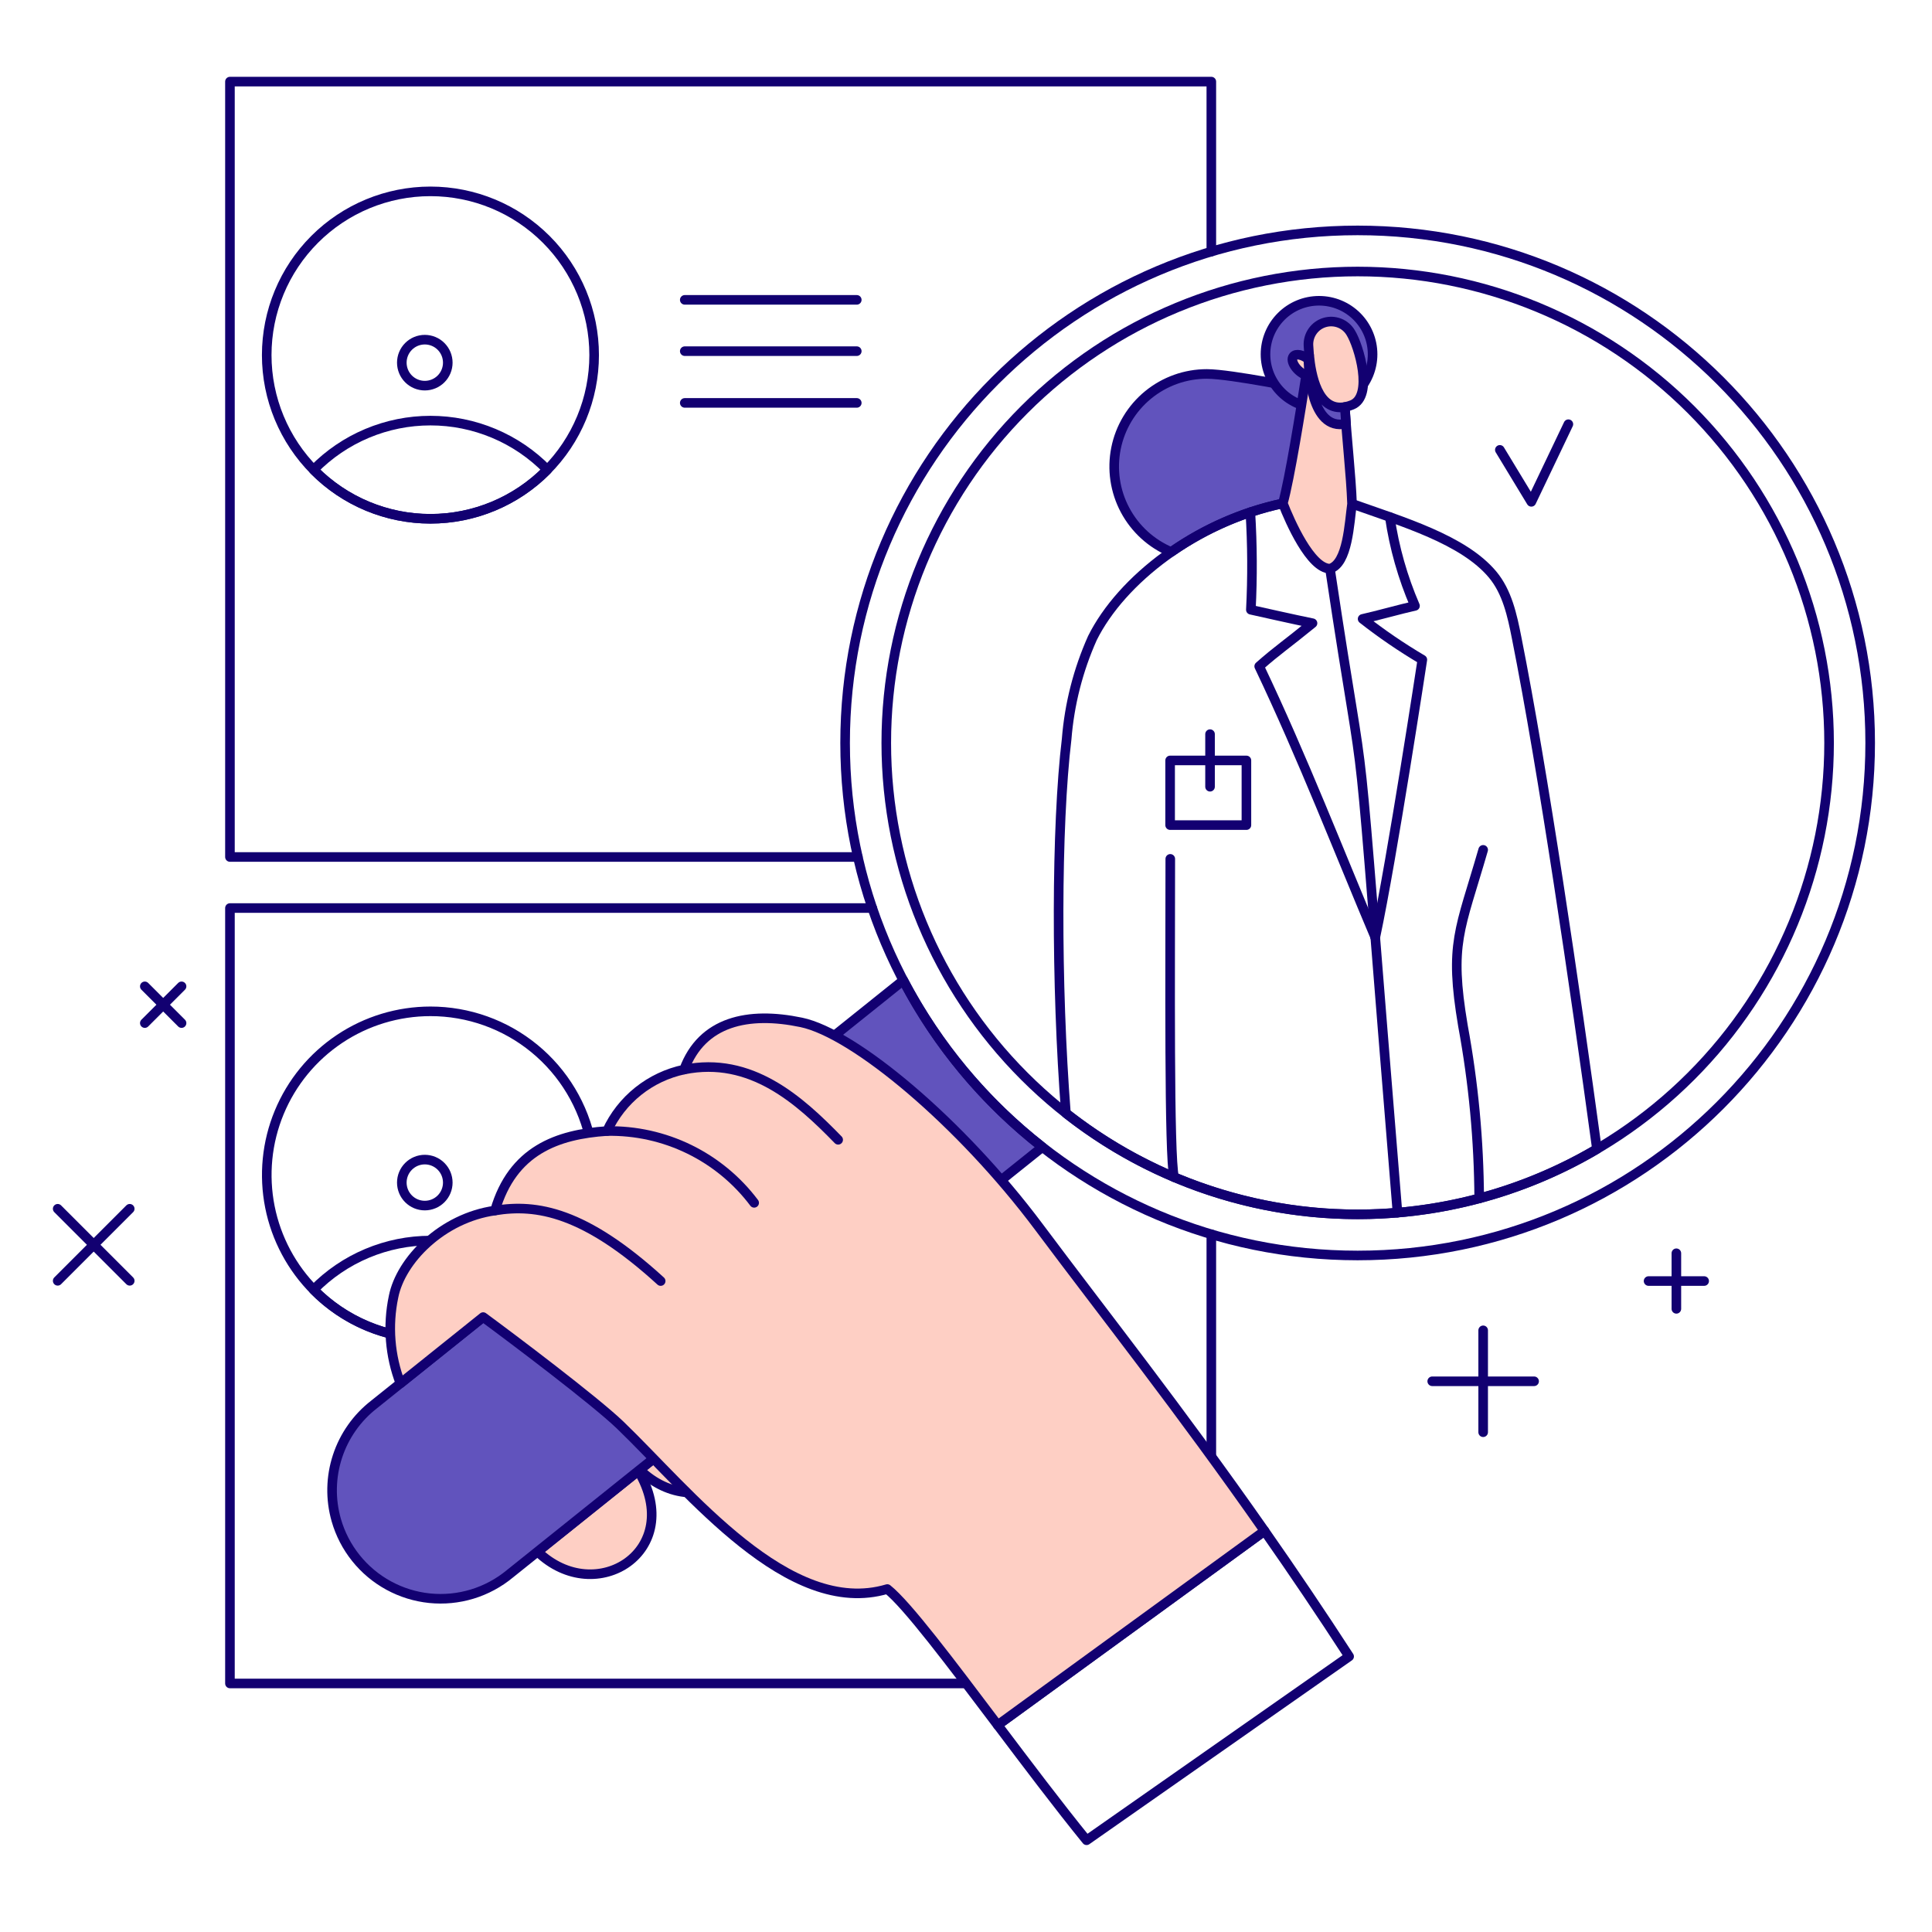 <svg width="155" height="155" viewBox="0 0 155 155" fill="none" xmlns="http://www.w3.org/2000/svg">
<path d="M97.182 116.846V99.024" stroke="#120071" stroke-width="0.769" stroke-linecap="round" stroke-linejoin="round"/>
<path d="M69.982 72.851H18.448V135.06H77.517" stroke="#120071" stroke-width="0.769" stroke-linecap="round" stroke-linejoin="round"/>
<path d="M34.533 81.137C31.936 81.138 29.397 81.908 27.238 83.352C25.078 84.795 23.395 86.846 22.401 89.246C21.407 91.645 21.148 94.286 21.655 96.833C22.162 99.38 23.413 101.72 25.249 103.556C27.086 105.393 29.425 106.644 31.973 107.151C34.52 107.658 37.16 107.398 39.56 106.405C42.368 105.243 44.687 103.143 46.12 100.463C47.553 97.782 48.012 94.688 47.419 91.707C46.826 88.727 45.218 86.044 42.868 84.116C40.518 82.189 37.573 81.136 34.533 81.137Z" stroke="#120071" stroke-width="0.769" stroke-linecap="round" stroke-linejoin="round"/>
<path d="M43.909 103.467C42.687 102.22 41.229 101.229 39.619 100.553C38.009 99.876 36.28 99.528 34.534 99.528C32.788 99.528 31.059 99.876 29.45 100.553C27.84 101.229 26.381 102.22 25.159 103.467C26.382 104.713 27.841 105.703 29.45 106.378C31.06 107.054 32.788 107.402 34.534 107.403C36.28 107.403 38.008 107.055 39.618 106.379C41.228 105.703 42.687 104.713 43.909 103.467Z" stroke="#120071" stroke-width="0.769" stroke-linecap="round" stroke-linejoin="round"/>
<path d="M34.081 96.721C34.57 96.721 35.039 96.527 35.385 96.181C35.731 95.835 35.925 95.366 35.925 94.877C35.925 94.388 35.731 93.918 35.385 93.573C35.039 93.227 34.57 93.032 34.081 93.032C33.592 93.032 33.123 93.227 32.777 93.573C32.431 93.918 32.237 94.388 32.237 94.877C32.237 95.366 32.431 95.835 32.777 96.181C33.123 96.527 33.592 96.721 34.081 96.721Z" stroke="#120071" stroke-width="0.769" stroke-linecap="round" stroke-linejoin="round"/>
<path d="M97.182 20.185V6.547H18.448V68.755H68.824" stroke="#120071" stroke-width="0.769" stroke-linecap="round" stroke-linejoin="round"/>
<path d="M54.937 24.057H68.737" stroke="#120071" stroke-width="0.769" stroke-linecap="round" stroke-linejoin="round"/>
<path d="M54.937 28.173H68.737" stroke="#120071" stroke-width="0.769" stroke-linecap="round" stroke-linejoin="round"/>
<path d="M54.937 32.324H68.737" stroke="#120071" stroke-width="0.769" stroke-linecap="round" stroke-linejoin="round"/>
<path d="M34.533 15.353C31.05 15.353 27.709 16.737 25.246 19.2C22.782 21.663 21.398 25.003 21.398 28.487C21.398 31.97 22.782 35.311 25.245 37.775C27.708 40.238 31.048 41.622 34.532 41.622C38.015 41.622 41.356 40.239 43.82 37.776C46.283 35.313 47.667 31.972 47.667 28.488C47.667 25.005 46.284 21.664 43.821 19.201C41.358 16.737 38.017 15.353 34.533 15.353Z" stroke="#120071" stroke-width="0.769" stroke-linecap="round" stroke-linejoin="round"/>
<path d="M43.909 37.685C42.687 36.437 41.229 35.446 39.619 34.77C38.009 34.093 36.28 33.745 34.534 33.745C32.788 33.745 31.059 34.093 29.45 34.77C27.84 35.446 26.381 36.437 25.159 37.685C26.382 38.931 27.841 39.92 29.45 40.596C31.06 41.272 32.788 41.62 34.534 41.62C36.28 41.62 38.008 41.272 39.618 40.596C41.228 39.92 42.687 38.931 43.909 37.685Z" stroke="#120071" stroke-width="0.769" stroke-linecap="round" stroke-linejoin="round"/>
<path d="M34.081 30.94C34.57 30.94 35.039 30.745 35.385 30.4C35.731 30.054 35.925 29.585 35.925 29.095C35.925 28.606 35.731 28.137 35.385 27.791C35.039 27.445 34.57 27.251 34.081 27.251C33.592 27.251 33.123 27.445 32.777 27.791C32.431 28.137 32.237 28.606 32.237 29.095C32.237 29.585 32.431 30.054 32.777 30.4C33.123 30.745 33.592 30.94 34.081 30.94Z" stroke="#120071" stroke-width="0.769" stroke-linecap="round" stroke-linejoin="round"/>
<path d="M43.128 124.485C47.832 129.01 55.012 124.387 51.217 118.003L43.128 124.485Z" fill="#FECFC4"/>
<path d="M43.128 124.485C47.832 129.01 55.012 124.387 51.217 118.003L43.128 124.485Z" stroke="#120071" stroke-width="0.769" stroke-linecap="round" stroke-linejoin="round"/>
<path d="M51.324 117.918C56.033 122.492 63.263 117.841 59.42 111.43L51.324 117.918Z" fill="#FECFC4"/>
<path d="M51.324 117.918C56.033 122.492 63.263 117.841 59.42 111.43L51.324 117.918Z" stroke="#120071" stroke-width="0.769" stroke-linecap="round" stroke-linejoin="round"/>
<path d="M72.47 78.653L30.016 112.673C28.641 113.739 27.616 115.193 27.075 116.847C26.533 118.501 26.499 120.279 26.977 121.952C27.295 123.063 27.831 124.1 28.554 125.002C29.276 125.904 30.171 126.653 31.186 127.205C32.2 127.758 33.315 128.103 34.464 128.221C35.614 128.338 36.775 128.226 37.881 127.89C38.986 127.554 40.014 127.001 40.905 126.264L83.627 92.029C79 88.414 75.196 83.854 72.47 78.653Z" fill="#6153BD"/>
<path d="M72.47 78.653L30.016 112.673C28.641 113.739 27.616 115.193 27.075 116.847C26.533 118.501 26.499 120.279 26.977 121.952C27.295 123.063 27.831 124.1 28.554 125.002C29.276 125.904 30.171 126.653 31.186 127.205C32.2 127.758 33.315 128.103 34.464 128.221C35.614 128.338 36.775 128.226 37.881 127.89C38.986 127.554 40.014 127.001 40.905 126.264L83.627 92.029C79 88.414 75.196 83.854 72.47 78.653Z" stroke="#120071" stroke-width="0.769" stroke-linecap="round" stroke-linejoin="round"/>
<path d="M101.45 122.824L80.042 138.397C82.414 141.542 84.914 144.858 87.174 147.64L108.238 132.894C106.035 129.498 103.772 126.14 101.45 122.824Z" stroke="#120071" stroke-width="0.769" stroke-linecap="round" stroke-linejoin="round"/>
<path d="M83.356 98.447C77.065 90.028 68.527 82.911 64.284 82.024C60.04 81.137 56.324 81.926 54.882 85.807C53.538 86.091 52.28 86.685 51.206 87.542C50.132 88.399 49.273 89.494 48.698 90.741C44.71 91.008 41.121 92.289 39.713 97.118C35.472 97.713 32.171 101.107 31.574 104.031C31.091 106.354 31.283 108.767 32.125 110.984L38.763 105.666C41.059 107.35 47.709 112.363 49.762 114.337C55.272 119.639 63.27 129.84 71.186 127.485C72.774 128.748 76.237 133.354 80.042 138.399L101.45 122.824C94.642 113.09 88.549 105.399 83.356 98.447Z" fill="#FECFC4"/>
<path d="M83.356 98.447C77.066 90.028 68.528 82.911 64.284 82.024C60.04 81.137 56.324 81.926 54.883 85.807C53.539 86.091 52.28 86.685 51.206 87.542C50.132 88.399 49.274 89.494 48.698 90.741C44.71 91.008 41.121 92.29 39.713 97.118C35.472 97.714 32.152 101.104 31.574 104.031C31.085 106.354 31.276 108.768 32.126 110.984L38.763 105.666C41.059 107.35 47.709 112.363 49.762 114.337C55.272 119.639 63.27 129.84 71.186 127.485C72.774 128.748 76.237 133.354 80.042 138.399L101.45 122.824C94.643 113.09 88.549 105.398 83.356 98.447Z" stroke="#120071" stroke-width="0.769" stroke-linecap="round" stroke-linejoin="round"/>
<path d="M39.713 97.118C43.045 96.573 46.898 97.203 53.005 102.776" stroke="#120071" stroke-width="0.769" stroke-linecap="round" stroke-linejoin="round"/>
<path d="M54.883 85.807C60.24 84.721 64.143 88.256 67.244 91.443" stroke="#120071" stroke-width="0.769" stroke-linecap="round" stroke-linejoin="round"/>
<path d="M60.505 96.501C59.133 94.676 57.347 93.202 55.295 92.201C53.242 91.2 50.981 90.699 48.698 90.742" stroke="#120071" stroke-width="0.769" stroke-linecap="round" stroke-linejoin="round"/>
<path d="M108.921 100.724C131.63 100.724 150.04 82.314 150.04 59.604C150.04 36.895 131.63 18.485 108.921 18.485C86.211 18.485 67.801 36.895 67.801 59.604C67.801 82.314 86.211 100.724 108.921 100.724Z" stroke="#120071" stroke-width="0.769" stroke-linecap="round" stroke-linejoin="round"/>
<path d="M108.921 21.783C98.891 21.784 89.272 25.769 82.18 32.862C75.088 39.955 71.103 49.574 71.104 59.605C71.105 69.635 75.09 79.254 82.182 86.346C89.275 93.439 98.895 97.422 108.925 97.422C118.956 97.421 128.575 93.436 135.667 86.344C142.759 79.251 146.743 69.631 146.743 59.601C146.742 49.571 142.757 39.951 135.664 32.859C128.571 25.767 118.952 21.783 108.921 21.783Z" stroke="#120071" stroke-width="0.769" stroke-linecap="round" stroke-linejoin="round"/>
<path d="M93.962 44.286C96.66 42.403 99.705 41.076 102.921 40.383L103.636 40.388C104.042 39.454 104.25 38.445 104.248 37.427C104.355 35.363 104.596 33.308 104.972 31.276C104.972 31.276 98.763 30.001 96.822 30.001C95.104 30 93.439 30.594 92.11 31.683C90.782 32.771 89.871 34.287 89.534 35.971C89.197 37.655 89.454 39.404 90.262 40.92C91.069 42.436 92.377 43.626 93.962 44.286Z" fill="#6153BD"/>
<path d="M93.962 44.286C96.66 42.403 99.705 41.076 102.921 40.383L103.636 40.388C104.042 39.454 104.25 38.445 104.248 37.427C104.355 35.363 104.596 33.308 104.972 31.276C104.972 31.276 98.763 30.001 96.822 30.001C95.104 30 93.439 30.594 92.11 31.683C90.782 32.771 89.871 34.287 89.534 35.971C89.197 37.655 89.454 39.404 90.262 40.92C91.069 42.436 92.377 43.626 93.962 44.286Z" stroke="#120071" stroke-width="0.769" stroke-linecap="round" stroke-linejoin="round"/>
<path d="M105.824 32.721C106.963 32.721 108.056 32.268 108.862 31.463C109.667 30.657 110.12 29.564 110.12 28.425C110.12 27.286 109.667 26.193 108.862 25.388C108.056 24.582 106.963 24.13 105.824 24.13C104.685 24.13 103.592 24.582 102.787 25.388C101.981 26.193 101.528 27.286 101.528 28.425C101.528 29.564 101.981 30.657 102.787 31.463C103.592 32.268 104.685 32.721 105.824 32.721Z" fill="#6153BD"/>
<path d="M105.824 32.721C106.963 32.721 108.056 32.268 108.862 31.463C109.667 30.657 110.12 29.564 110.12 28.425C110.12 27.286 109.667 26.193 108.862 25.388C108.056 24.582 106.963 24.13 105.824 24.13C104.685 24.13 103.592 24.582 102.787 25.388C101.981 26.193 101.528 27.286 101.528 28.425C101.528 29.564 101.981 30.657 102.787 31.463C103.592 32.268 104.685 32.721 105.824 32.721Z" stroke="#120071" stroke-width="0.769" stroke-linecap="round" stroke-linejoin="round"/>
<path d="M119.742 46.087C117.403 43.294 112.535 41.862 108.471 40.418L102.921 40.385C95.957 41.848 89.961 46.527 87.641 51.192C86.495 53.757 85.796 56.499 85.574 59.3C84.733 66.293 84.714 79.005 85.516 89.305C91.499 94.025 98.769 96.825 106.372 97.34C113.974 97.854 121.555 96.057 128.119 92.186C126.325 79.034 123.802 61.854 121.676 51.165C121.321 49.366 120.918 47.491 119.742 46.087Z" stroke="#120071" stroke-width="0.769" stroke-linecap="round" stroke-linejoin="round"/>
<path d="M106.7 45.623C110.095 68.345 108.303 50.692 112.117 97.29" stroke="#120071" stroke-width="0.769" stroke-linecap="round" stroke-linejoin="round"/>
<path d="M100.313 41.093C100.474 43.699 100.488 46.311 100.354 48.919C100.354 48.919 104.13 49.768 105.3 49.999C103.211 51.707 102.51 52.142 101.022 53.456C104.499 60.751 107.519 68.551 110.336 75.204" stroke="#120071" stroke-width="0.769" stroke-linecap="round" stroke-linejoin="round"/>
<path d="M111.5 41.477C111.858 43.932 112.538 46.329 113.523 48.606C112.414 48.851 110.427 49.409 109.319 49.653C110.842 50.848 112.443 51.941 114.111 52.925C114.111 52.925 111.683 68.904 110.336 75.203" stroke="#120071" stroke-width="0.769" stroke-linecap="round" stroke-linejoin="round"/>
<path d="M93.889 68.905C93.889 77.889 93.779 92.777 94.195 94.444" stroke="#120071" stroke-width="0.769" stroke-linecap="round" stroke-linejoin="round"/>
<path d="M118.991 68.182C117.124 74.648 116.251 75.668 117.37 82.304C118.213 86.872 118.649 91.506 118.672 96.152" stroke="#120071" stroke-width="0.769" stroke-linecap="round" stroke-linejoin="round"/>
<path d="M99.997 61.008H93.876V66.197H99.997V61.008Z" stroke="#120071" stroke-width="0.769" stroke-linecap="round" stroke-linejoin="round"/>
<path d="M97.079 58.898V63.118" stroke="#120071" stroke-width="0.769" stroke-linecap="round" stroke-linejoin="round"/>
<path d="M108.366 26.695C108.159 26.343 107.84 26.071 107.46 25.922C107.08 25.773 106.661 25.756 106.27 25.874C105.879 25.992 105.539 26.237 105.305 26.571C105.07 26.905 104.954 27.308 104.975 27.715C105.043 28.662 105.046 28.42 104.984 28.83C104.512 28.453 103.975 28.341 103.767 28.589C103.478 28.931 103.985 29.79 104.789 30.11C104.361 32.87 103.471 38.417 102.921 40.385C103.485 41.839 105.141 45.606 106.7 45.623C108.133 45.21 108.25 41.972 108.471 40.418C108.387 38.106 108.045 35.23 107.895 32.653C108.092 32.616 108.285 32.559 108.471 32.483C110.213 31.78 109.027 27.756 108.366 26.695Z" fill="#FECFC4"/>
<path d="M108.366 26.695C108.159 26.343 107.84 26.071 107.46 25.922C107.08 25.773 106.661 25.756 106.27 25.874C105.879 25.992 105.539 26.237 105.305 26.571C105.07 26.905 104.954 27.308 104.975 27.715C105.043 28.662 105.046 28.42 104.984 28.83C104.512 28.453 103.975 28.341 103.767 28.589C103.478 28.931 103.985 29.79 104.789 30.11C104.361 32.87 103.471 38.417 102.921 40.385C103.485 41.839 105.141 45.606 106.7 45.623C108.133 45.21 108.25 41.972 108.471 40.418C108.387 38.106 108.045 35.23 107.895 32.653C108.092 32.616 108.285 32.559 108.471 32.483C110.213 31.78 109.027 27.756 108.366 26.695Z" stroke="#120071" stroke-width="0.769" stroke-linecap="round" stroke-linejoin="round"/>
<path d="M105.033 28.504C104.983 28.693 104.965 28.888 104.978 29.083C105.012 29.577 105.143 34.617 107.986 33.996C107.95 33.537 107.92 33.088 107.895 32.652C105.708 33.047 105.177 30.018 105.033 28.504Z" fill="#6153BD"/>
<path d="M105.033 28.504C104.983 28.693 104.965 28.888 104.978 29.083C105.012 29.577 105.143 34.617 107.986 33.996C107.95 33.537 107.92 33.088 107.895 32.652C105.708 33.047 105.177 30.018 105.033 28.504Z" stroke="#120071" stroke-width="0.769" stroke-linecap="round" stroke-linejoin="round"/>
<path d="M114.904 110.817H123.078" stroke="#120071" stroke-width="0.769" stroke-linecap="round" stroke-linejoin="round"/>
<path d="M118.991 114.904V106.729" stroke="#120071" stroke-width="0.769" stroke-linecap="round" stroke-linejoin="round"/>
<path d="M132.261 102.775H136.721" stroke="#120071" stroke-width="0.769" stroke-linecap="round" stroke-linejoin="round"/>
<path d="M134.491 105.005V100.546" stroke="#120071" stroke-width="0.769" stroke-linecap="round" stroke-linejoin="round"/>
<path d="M4.628 96.977L10.408 102.757" stroke="#120071" stroke-width="0.769" stroke-linecap="round" stroke-linejoin="round"/>
<path d="M4.628 102.757L10.408 96.977" stroke="#120071" stroke-width="0.769" stroke-linecap="round" stroke-linejoin="round"/>
<path d="M11.618 79.132L14.566 82.08" stroke="#120071" stroke-width="0.769" stroke-linecap="round" stroke-linejoin="round"/>
<path d="M11.618 82.08L14.566 79.132" stroke="#120071" stroke-width="0.769" stroke-linecap="round" stroke-linejoin="round"/>
<path d="M120.329 36.092L122.856 40.261L125.828 34.033" stroke="#120071" stroke-width="0.769" stroke-linecap="round" stroke-linejoin="round"/>
</svg>
